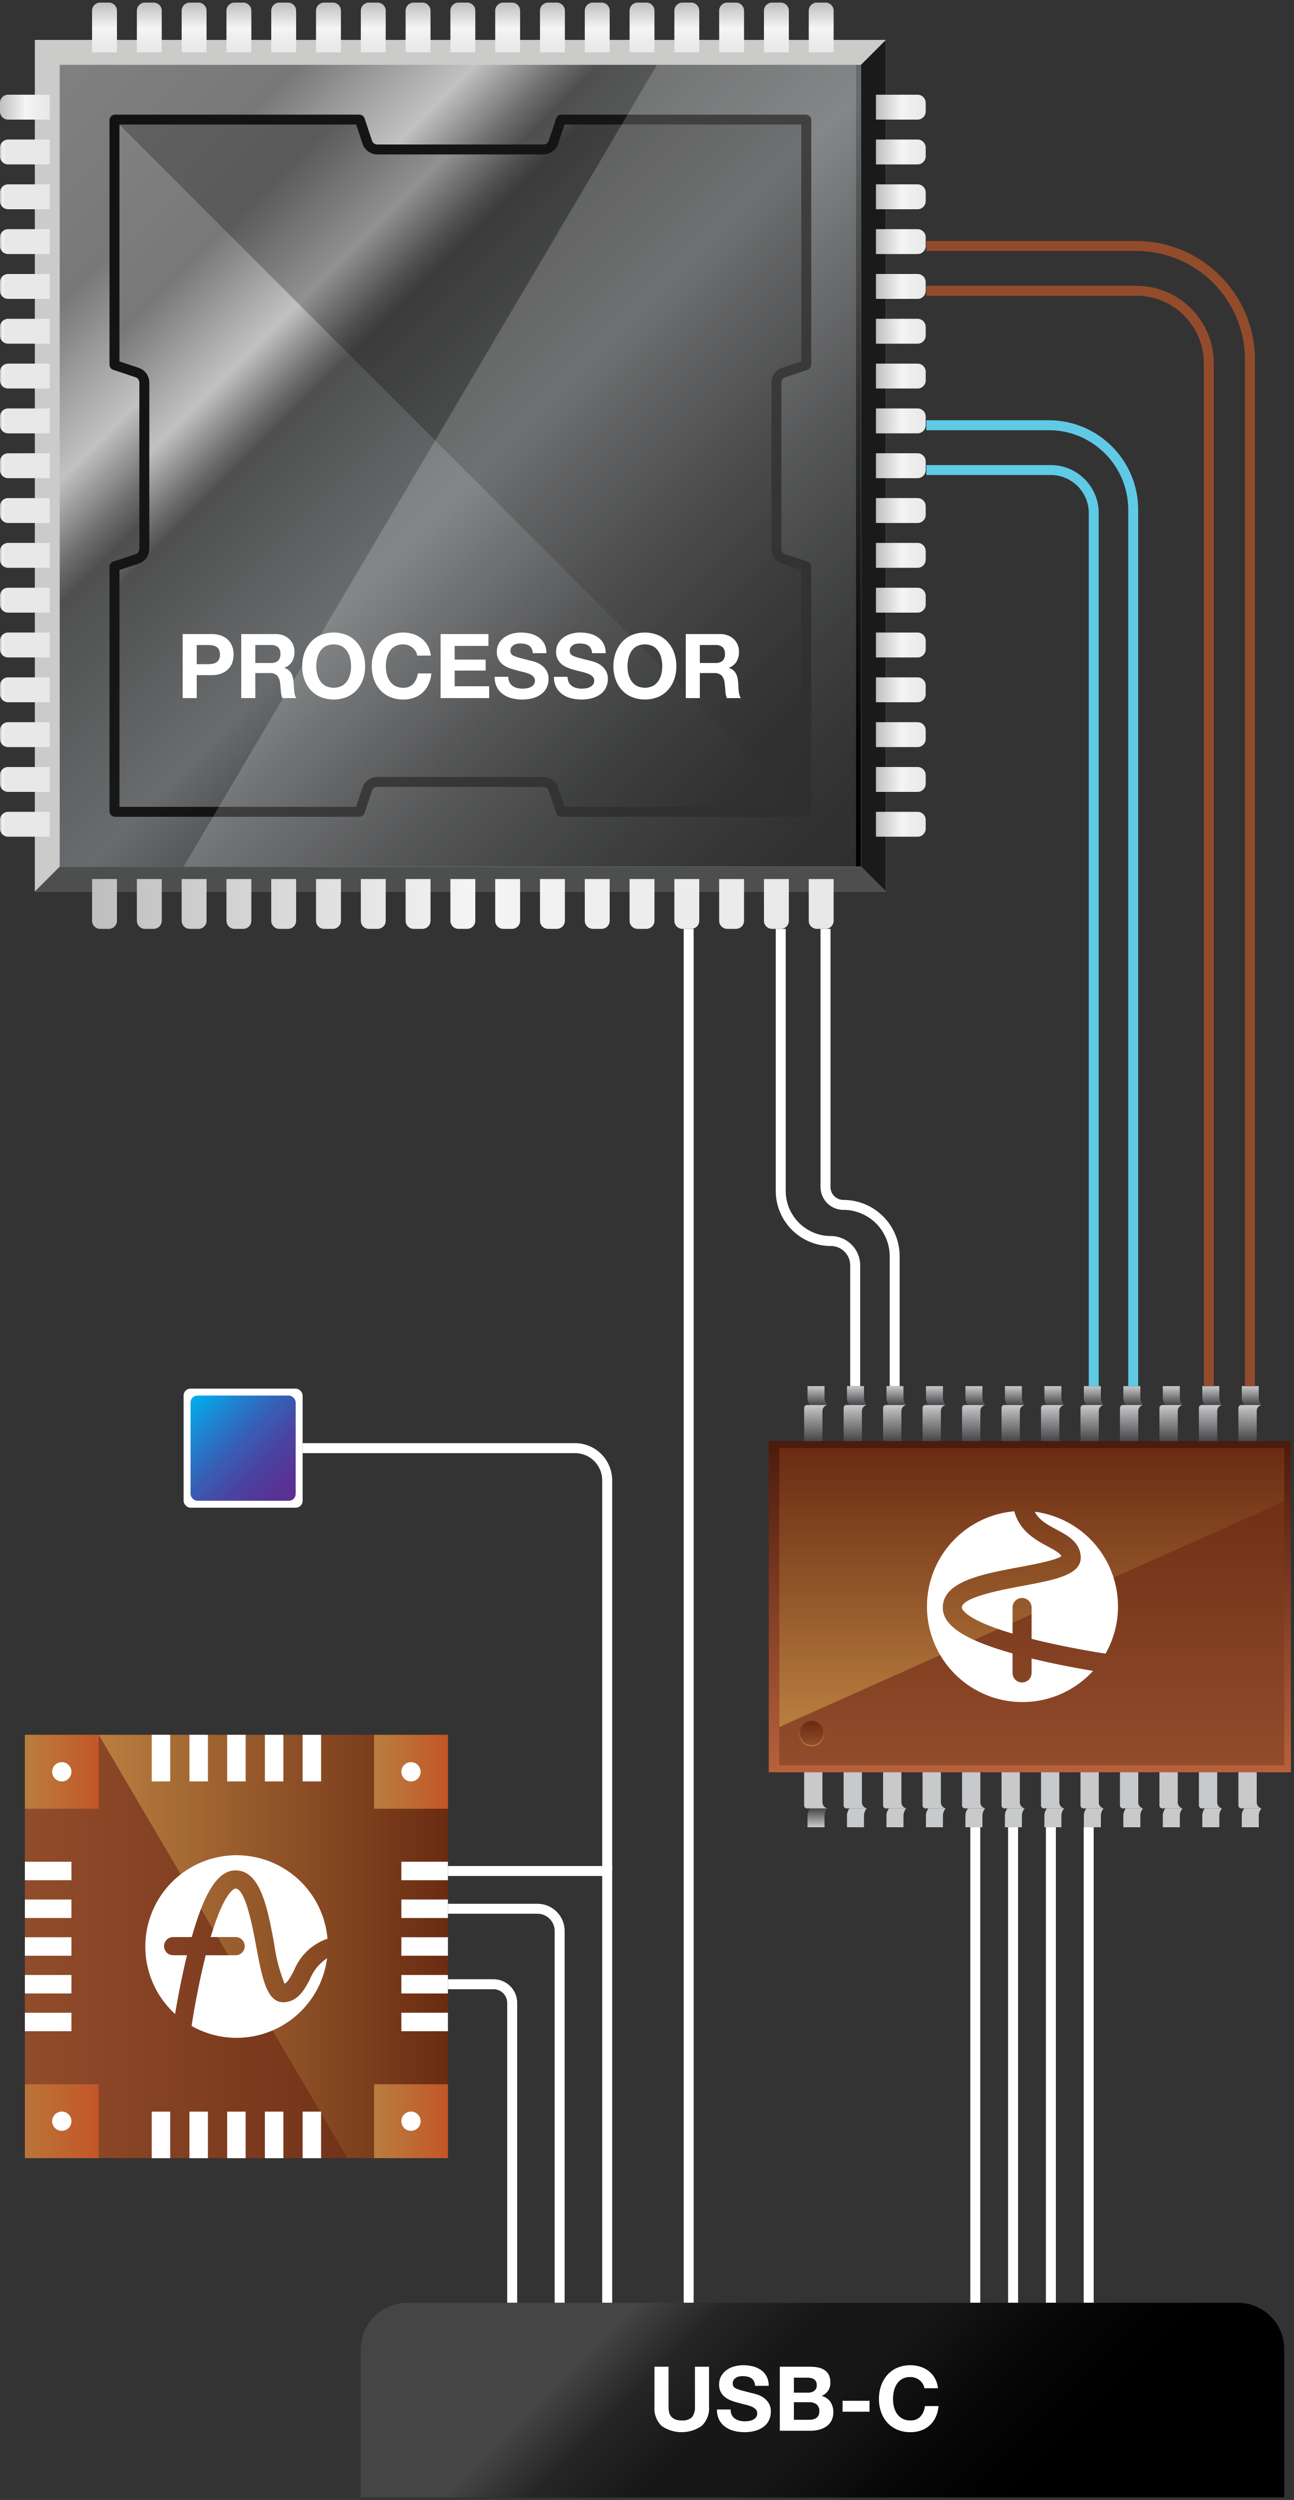 <svg viewBox="0 0 260 502" width="260" height="502" xmlns="http://www.w3.org/2000/svg"><rect x="0" y="0" width="260" height="502" fill="#333333" stroke="none"/><defs><linearGradient x1="0%" y1="50%" x2="100%" y2="50%" id="a"><stop stop-color="#914C2B" offset="0%"/><stop stop-color="#6A2B12" offset="100%"/></linearGradient><linearGradient x1="0%" y1="50%" x2="100%" y2="50%" id="b"><stop stop-color="#B97E3F" offset="0%"/><stop stop-color="#6A2B12" offset="100%"/></linearGradient><linearGradient x1="0%" y1="50%" x2="100%" y2="50%" id="c"><stop stop-color="#B97E3F" offset="0%"/><stop stop-color="#C35628" offset="100%"/></linearGradient><linearGradient x1="0%" y1="-1365.157%" x2="100%" y2="-1365.157%" id="d"><stop stop-color="#B97E3F" offset="0%"/><stop stop-color="#C35628" offset="100%"/></linearGradient><linearGradient x1="-33.7%" y1="-2310.961%" x2="100%" y2="-2310.961%" id="e"><stop stop-color="#B97E3F" offset="0%"/><stop stop-color="#C35628" offset="100%"/></linearGradient><linearGradient x1="0%" y1="-2310.961%" x2="100%" y2="-2310.961%" id="f"><stop stop-color="#B97E3F" offset="0%"/><stop stop-color="#C35628" offset="100%"/></linearGradient><linearGradient x1="50%" y1="100%" x2="50%" y2="0%" id="g"><stop stop-color="#B8613C" offset="0%"/><stop stop-color="#4B1A0C" offset="100%"/></linearGradient><linearGradient x1="50%" y1="100%" x2="50%" y2="0%" id="h"><stop stop-color="#914C2B" offset="0%"/><stop stop-color="#6A2B12" offset="100%"/></linearGradient><linearGradient x1="50%" y1="99.999%" x2="50%" y2="-.001%" id="i"><stop stop-color="#B97E3F" offset="0%"/><stop stop-color="#6A2B12" offset="100%"/></linearGradient><linearGradient x1="50%" y1="100%" x2="50%" y2="0%" id="j"><stop stop-color="#B97E3F" offset="0%"/><stop stop-color="#6A2B12" offset="100%"/></linearGradient><linearGradient x1="50%" y1="100%" x2="50%" y2="0%" id="k"><stop stop-color="#914C2B" offset="0%"/><stop stop-color="#6A2B12" offset="100%"/></linearGradient><linearGradient x1="50%" y1="100%" x2="50%" y2="0%" id="l"><stop stop-color="#C8C9CA" offset="0%"/><stop stop-color="#464648" offset="100%"/></linearGradient><linearGradient x1="14530.043%" y1="15578.326%" x2="14686.027%" y2="15578.326%" id="m"><stop stop-color="#C8C9CA" offset="0%"/><stop stop-color="#464648" offset="100%"/></linearGradient><linearGradient x1="16694.085%" y1="29378.042%" x2="16789.565%" y2="29378.042%" id="n"><stop stop-color="#C8C9CA" offset="0%"/><stop stop-color="#464648" offset="100%"/></linearGradient><linearGradient x1="14359.352%" y1="15468.916%" x2="14515.335%" y2="15468.916%" id="o"><stop stop-color="#C8C9CA" offset="0%"/><stop stop-color="#464648" offset="100%"/></linearGradient><linearGradient x1="16494.339%" y1="29168.84%" x2="16589.819%" y2="29168.84%" id="p"><stop stop-color="#C8C9CA" offset="0%"/><stop stop-color="#464648" offset="100%"/></linearGradient><linearGradient x1="14188.508%" y1="15359.507%" x2="14344.49%" y2="15359.507%" id="q"><stop stop-color="#C8C9CA" offset="0%"/><stop stop-color="#464648" offset="100%"/></linearGradient><linearGradient x1="16294.552%" y1="28959.639%" x2="16390.032%" y2="28959.639%" id="r"><stop stop-color="#C8C9CA" offset="0%"/><stop stop-color="#464648" offset="100%"/></linearGradient><linearGradient x1="14017.85%" y1="15250.098%" x2="14173.831%" y2="15250.098%" id="s"><stop stop-color="#C8C9CA" offset="0%"/><stop stop-color="#464648" offset="100%"/></linearGradient><linearGradient x1="16094.849%" y1="28750.437%" x2="16190.33%" y2="28750.437%" id="t"><stop stop-color="#C8C9CA" offset="0%"/><stop stop-color="#464648" offset="100%"/></linearGradient><linearGradient x1="13847.192%" y1="15140.689%" x2="14003.173%" y2="15140.689%" id="u"><stop stop-color="#C8C9CA" offset="0%"/><stop stop-color="#464648" offset="100%"/></linearGradient><linearGradient x1="15895.101%" y1="28541.236%" x2="15990.581%" y2="28541.236%" id="v"><stop stop-color="#C8C9CA" offset="0%"/><stop stop-color="#464648" offset="100%"/></linearGradient><linearGradient x1="13676.563%" y1="15031.28%" x2="13832.546%" y2="15031.28%" id="w"><stop stop-color="#C8C9CA" offset="0%"/><stop stop-color="#464648" offset="100%"/></linearGradient><linearGradient x1="15695.395%" y1="28332.034%" x2="15790.875%" y2="28332.034%" id="x"><stop stop-color="#C8C9CA" offset="0%"/><stop stop-color="#464648" offset="100%"/></linearGradient><linearGradient x1="13506.05%" y1="14921.871%" x2="13662.034%" y2="14921.871%" id="y"><stop stop-color="#C8C9CA" offset="0%"/><stop stop-color="#464648" offset="100%"/></linearGradient><linearGradient x1="15495.609%" y1="28122.833%" x2="15591.089%" y2="28122.833%" id="z"><stop stop-color="#C8C9CA" offset="0%"/><stop stop-color="#464648" offset="100%"/></linearGradient><linearGradient x1="13335.39%" y1="14812.462%" x2="13491.373%" y2="14812.462%" id="A"><stop stop-color="#C8C9CA" offset="0%"/><stop stop-color="#464648" offset="100%"/></linearGradient><linearGradient x1="15295.863%" y1="27913.631%" x2="15391.344%" y2="27913.631%" id="B"><stop stop-color="#C8C9CA" offset="0%"/><stop stop-color="#464648" offset="100%"/></linearGradient><linearGradient x1="13164.701%" y1="14703.053%" x2="13320.685%" y2="14703.053%" id="C"><stop stop-color="#C8C9CA" offset="0%"/><stop stop-color="#464648" offset="100%"/></linearGradient><linearGradient x1="15096.117%" y1="27704.43%" x2="15191.598%" y2="27704.43%" id="D"><stop stop-color="#C8C9CA" offset="0%"/><stop stop-color="#464648" offset="100%"/></linearGradient><linearGradient x1="12993.873%" y1="14593.644%" x2="13149.855%" y2="14593.644%" id="E"><stop stop-color="#C8C9CA" offset="0%"/><stop stop-color="#464648" offset="100%"/></linearGradient><linearGradient x1="14896.37%" y1="27495.228%" x2="14991.85%" y2="27495.228%" id="F"><stop stop-color="#C8C9CA" offset="0%"/><stop stop-color="#464648" offset="100%"/></linearGradient><linearGradient x1="12823.215%" y1="14484.234%" x2="12979.196%" y2="14484.234%" id="G"><stop stop-color="#C8C9CA" offset="0%"/><stop stop-color="#464648" offset="100%"/></linearGradient><linearGradient x1="14696.589%" y1="27286.027%" x2="14792.069%" y2="27286.027%" id="H"><stop stop-color="#C8C9CA" offset="0%"/><stop stop-color="#464648" offset="100%"/></linearGradient><linearGradient x1="12652.721%" y1="14374.826%" x2="12808.704%" y2="14374.826%" id="I"><stop stop-color="#C8C9CA" offset="0%"/><stop stop-color="#464648" offset="100%"/></linearGradient><linearGradient x1="50%" y1="0%" x2="50%" y2="100%" id="J"><stop stop-color="#C8C9CA" offset="0%"/><stop stop-color="#464648" offset="100%"/></linearGradient><linearGradient x1="50%" y1="0%" x2="50%" y2="100%" id="K"><stop stop-color="#C8C9CA" offset="0%"/><stop stop-color="#464648" offset="100%"/></linearGradient><linearGradient x1="50%" y1="0%" x2="50%" y2="100%" id="L"><stop stop-color="#C8C9CA" offset="0%"/><stop stop-color="#464648" offset="100%"/></linearGradient><linearGradient x1="50%" y1="0%" x2="50%" y2="100%" id="M"><stop stop-color="#C8C9CA" offset="0%"/><stop stop-color="#464648" offset="100%"/></linearGradient><linearGradient x1="50%" y1="0%" x2="50%" y2="100%" id="N"><stop stop-color="#C8C9CA" offset="0%"/><stop stop-color="#464648" offset="100%"/></linearGradient><linearGradient x1="50%" y1="0%" x2="50%" y2="100%" id="O"><stop stop-color="#C8C9CA" offset="0%"/><stop stop-color="#464648" offset="100%"/></linearGradient><linearGradient x1="49.999%" y1="0%" x2="49.999%" y2="100%" id="P"><stop stop-color="#C8C9CA" offset="0%"/><stop stop-color="#464648" offset="100%"/></linearGradient><linearGradient x1="50%" y1="0%" x2="50%" y2="100%" id="Q"><stop stop-color="#C8C9CA" offset="0%"/><stop stop-color="#464648" offset="100%"/></linearGradient><linearGradient x1="50%" y1="0%" x2="50%" y2="100%" id="R"><stop stop-color="#C8C9CA" offset="0%"/><stop stop-color="#464648" offset="100%"/></linearGradient><linearGradient x1="50.001%" y1="0%" x2="50.001%" y2="100%" id="S"><stop stop-color="#C8C9CA" offset="0%"/><stop stop-color="#464648" offset="100%"/></linearGradient><linearGradient x1="50%" y1="0%" x2="50%" y2="100%" id="T"><stop stop-color="#C8C9CA" offset="0%"/><stop stop-color="#464648" offset="100%"/></linearGradient><linearGradient x1="50%" y1="0%" x2="50%" y2="100%" id="U"><stop stop-color="#C8C9CA" offset="0%"/><stop stop-color="#464648" offset="100%"/></linearGradient><linearGradient x1="50%" y1="0%" x2="50%" y2="100%" id="V"><stop stop-color="#C8C9CA" offset="0%"/><stop stop-color="#464648" offset="100%"/></linearGradient><linearGradient x1="50%" y1="0%" x2="50%" y2="100%" id="W"><stop stop-color="#C8C9CA" offset="0%"/><stop stop-color="#464648" offset="100%"/></linearGradient><linearGradient x1="0%" y1="100%" x2="100%" y2="0%" id="X"><stop stop-color="#818181" offset="0%"/><stop stop-color="#787878" offset="15.232%"/><stop stop-color="#C2C2C2" offset="26.135%"/><stop stop-color="#BABABA" offset="26.612%"/><stop stop-color="#6D6D6D" offset="31.511%"/><stop stop-color="#4F4F4F" offset="33.767%"/><stop stop-color="#525353" offset="35.883%"/><stop stop-color="#696C6E" offset="51.755%"/><stop stop-color="#535557" offset="58.343%"/><stop stop-color="#2F3031" offset="70.694%"/><stop stop-color="#151616" offset="82.153%"/><stop stop-color="#060606" offset="92.277%"/><stop offset="100%"/></linearGradient><linearGradient x1=".233%" y1=".233%" x2="99.767%" y2="99.767%" id="Y"><stop stop-color="#121212" offset="0%"/><stop stop-color="#171717" offset="51.755%"/><stop stop-color="#161616" offset="52.812%"/><stop stop-color="#060606" offset="79.558%"/><stop offset="100%"/></linearGradient><linearGradient x1="0%" y1="0%" x2="100%" y2="100%" id="Z"><stop stop-color="#818181" offset="0%"/><stop stop-color="#787878" offset="15.232%"/><stop stop-color="#C2C2C2" offset="26.135%"/><stop stop-color="#BABABA" offset="26.612%"/><stop stop-color="#6D6D6D" offset="31.511%"/><stop stop-color="#4F4F4F" offset="33.767%"/><stop stop-color="#525353" offset="35.883%"/><stop stop-color="#696C6E" offset="51.755%"/><stop stop-color="#535557" offset="58.343%"/><stop stop-color="#2F3031" offset="70.694%"/><stop stop-color="#151616" offset="82.153%"/><stop stop-color="#060606" offset="92.277%"/><stop offset="100%"/></linearGradient><linearGradient x1="0%" y1="50%" x2="100%" y2="50%" id="aa"><stop stop-color="#BFBFBF" offset=".155%"/><stop stop-color="#F5F5F5" offset="51.755%"/><stop stop-color="#EEE" offset="70.857%"/><stop stop-color="#E8E8E8" offset="100%"/></linearGradient><linearGradient x1="0%" y1="50%" x2="10%" y2="50%" id="ab"><stop stop-color="#BFBFBF" offset=".155%"/><stop stop-color="#F5F5F5" offset="51.755%"/><stop stop-color="#EEE" offset="70.857%"/><stop stop-color="#E8E8E8" offset="100%"/></linearGradient><linearGradient x1="0%" y1="50%" x2="100%" y2="50%" id="ac"><stop stop-color="#BFBFBF" offset=".155%"/><stop stop-color="#F5F5F5" offset="51.755%"/><stop stop-color="#EEE" offset="70.857%"/><stop stop-color="#E8E8E8" offset="100%"/></linearGradient><linearGradient x1="20.47%" y1="44.091%" x2="79.53%" y2="56.528%" id="ad"><stop stop-color="#454545" offset="0%"/><stop stop-color="#262626" offset="15.232%"/><stop stop-color="#171717" offset="33.767%"/><stop stop-color="#171717" offset="51.755%"/><stop stop-color="#161616" offset="52.812%"/><stop stop-color="#060606" offset="79.558%"/><stop offset="100%"/></linearGradient><linearGradient x1="1.922%" y1="1.922%" x2="98.078%" y2="98.078%" id="ae"><stop stop-color="#00AEEF" offset="0%"/><stop stop-color="#1D85D1" offset="21.416%"/><stop stop-color="#375FB5" offset="44.709%"/><stop stop-color="#4A44A1" offset="66.328%"/><stop stop-color="#563495" offset="85.431%"/><stop stop-color="#5A2E91" offset="100%"/></linearGradient></defs><g transform="translate(0 .517)" fill="none" fill-rule="evenodd"><g transform="translate(5 347)"><path fill="url(#a)" d="M0 .845h84.999v84.999H0z"/><path fill="url(#b)" d="M14.837.846l49.992 84.998H85V.846z"/><path fill="url(#c)" d="M0 .845h14.837v14.837H0z"/><path fill="url(#d)" d="M70.163.845H85v14.837H70.163z"/><path fill="url(#e)" d="M0 71.008h14.837v14.837H0z"/><path fill="url(#f)" d="M70.163 71.008H85v14.837H70.163z"/><circle fill="#FFF" cx="7.418" cy="8.263" r="1.935"/><circle fill="#FFF" cx="77.581" cy="8.263" r="1.935"/><circle fill="#FFF" cx="7.418" cy="78.426" r="1.935"/><circle fill="#FFF" cx="77.581" cy="78.426" r="1.935"/><path fill="#FFF" d="M25.486.845h3.709v9.353h-3.709zm7.579 0h3.709v9.353h-3.709zm7.58 0h3.709v9.353h-3.709zm7.58 0h3.709v9.353h-3.709zm7.579 0h3.709v9.353h-3.709zM25.486 76.507h3.709v9.353h-3.709zm7.579 0h3.709v9.353h-3.709zm7.58 0h3.709v9.353h-3.709zm7.58 0h3.709v9.353h-3.709zm7.579 0h3.709v9.353h-3.709zm19.842-50.176h9.353v3.709h-9.353zm0 7.58h9.353v3.709h-9.353zm0 7.579h9.353v3.709h-9.353zm0 7.58h9.353v3.709h-9.353zm0 7.579h9.353v3.709h-9.353zM0 26.331h9.353v3.709H0zm0 7.58h9.353v3.709H0zm0 7.579h9.353v3.709H0zm0 7.58h9.353v3.709H0zm0 7.579h9.353v3.709H0zm32.572-11.546h-2.78a1.826 1.826 0 0 1 0-3.652h3.738c2.604-9.231 5.348-13.389 8.777-13.389 5.022 0 6.424 7.469 7.779 14.692a33.55 33.55 0 0 0 2.092 8.068c.575-.254 1.113-1.192 1.874-2.613a11.135 11.135 0 0 1 6.746-6.423A18.332 18.332 0 1 0 30.18 56.897c.422-2.545 1.237-7.078 2.392-11.794z"/><path d="M57.271 49.933c-1.105 2.064-2.358 4.403-5.096 4.598-.086.006-.171.01-.254.01-3.339 0-4.262-4.922-5.424-11.114-.768-4.094-2.198-11.713-4.19-11.713-.023 0-2.12.128-4.974 9.737h5.012a1.826 1.826 0 0 1 0 3.652h-6.01c-1.632 6.445-2.651 12.953-2.84 14.198a18.327 18.327 0 0 0 27.218-13.59 9.096 9.096 0 0 0-3.442 4.222z" fill="#FFF"/></g><g transform="translate(154 277)"><path fill="url(#g)" d="M.465 11.862h104.911v66.5H.465z"/><path fill="url(#h)" d="M2.584 13.278h101.45v63.667H2.584z"/><path fill="url(#i)" d="M2.584 69.279l101.45-45.334V13.279H2.584z"/><path d="M53.273 55.505v2.909a1.911 1.911 0 0 1-3.823.009V54.5c-9.663-2.726-14.016-5.598-14.016-9.188 0-5.258 7.818-6.725 15.38-8.144 2.944-.552 7.299-1.37 8.446-2.19-.266-.602-1.248-1.165-2.735-1.961-2.344-1.255-5.647-3.035-6.724-7.062a19.19 19.19 0 1 0 15.82 32.052c-2.665-.441-7.41-1.294-12.348-2.503z" fill="#FFF"/><path d="M58.33 29.648c2.16 1.157 4.609 2.468 4.813 5.335.007.09.01.179.01.266 0 3.495-5.152 4.461-11.634 5.678-4.286.804-12.263 2.3-12.263 4.386 0 .024.135 2.22 10.194 5.207v-5.247a1.911 1.911 0 0 1 3.823 0v6.293c6.747 1.707 13.56 2.774 14.864 2.972A19.186 19.186 0 0 0 53.91 26.045c.88 1.698 2.563 2.608 4.42 3.603z" fill="#FFF"/><circle fill="url(#j)" cx="9.085" cy="70.591" r="2.563"/><circle fill="url(#k)" cx="9.085" cy="70.591" r="2.324"/><path d="M8.763 85.612c-.349.436-.53.983-.511 1.541v2.25h3.416V87.07a2.287 2.287 0 0 1 .554-1.458H8.763z" fill="url(#l)"/><path d="M7.574 85.02a.59.59 0 0 0 .59.592h4.057a1.248 1.248 0 0 1-.97-1.209v-6.041H7.575v6.659z" fill="url(#m)"/><path d="M16.695 85.612c-.348.436-.53.983-.511 1.541v2.25H19.6V87.07a2.288 2.288 0 0 1 .553-1.458h-3.459z" fill="url(#n)"/><path d="M15.506 85.02a.59.59 0 0 0 .59.592h4.058a1.248 1.248 0 0 1-.97-1.209v-6.041h-3.678v6.659z" fill="url(#o)"/><path d="M24.628 85.612a2.34 2.34 0 0 0-.512 1.541v2.25h3.417V87.07a2.287 2.287 0 0 1 .553-1.458h-3.458z" fill="url(#p)"/><path d="M23.438 85.02a.59.59 0 0 0 .59.592h4.058a1.248 1.248 0 0 1-.97-1.209v-6.041h-3.678v6.659z" fill="url(#q)"/><path d="M32.56 85.612a2.34 2.34 0 0 0-.512 1.541v2.25h3.417V87.07a2.287 2.287 0 0 1 .553-1.458H32.56z" fill="url(#r)"/><path d="M31.37 85.02a.59.59 0 0 0 .591.592h4.057a1.248 1.248 0 0 1-.97-1.209v-6.041H31.37v6.659z" fill="url(#s)"/><path d="M40.492 85.612c-.349.436-.53.983-.511 1.541v2.25h3.416V87.07a2.288 2.288 0 0 1 .553-1.458h-3.458z" fill="url(#t)"/><path d="M39.302 85.02a.59.59 0 0 0 .591.592h4.057a1.248 1.248 0 0 1-.97-1.209v-6.041h-3.678v6.659z" fill="url(#u)"/><path d="M48.424 85.612c-.349.436-.53.983-.511 1.541v2.25h3.416V87.07a2.287 2.287 0 0 1 .554-1.458h-3.459z" fill="url(#v)"/><path d="M47.234 85.02a.59.59 0 0 0 .591.592h4.057a1.248 1.248 0 0 1-.97-1.209v-6.041h-3.678v6.659z" fill="url(#w)"/><path d="M56.356 85.612c-.349.436-.53.983-.511 1.541v2.25h3.417V87.07a2.287 2.287 0 0 1 .553-1.458h-3.459z" fill="url(#x)"/><path d="M55.167 85.02a.59.59 0 0 0 .59.592h4.058a1.248 1.248 0 0 1-.97-1.209v-6.041h-3.678v6.659z" fill="url(#y)"/><path d="M64.289 85.612a2.34 2.34 0 0 0-.512 1.541v2.25h3.417V87.07a2.287 2.287 0 0 1 .553-1.458h-3.458z" fill="url(#z)"/><path d="M63.099 85.02a.59.59 0 0 0 .59.592h4.058a1.248 1.248 0 0 1-.97-1.209v-6.041h-3.678v6.659z" fill="url(#A)"/><path d="M72.22 85.612c-.348.436-.53.983-.51 1.541v2.25h3.416V87.07a2.287 2.287 0 0 1 .553-1.458h-3.458z" fill="url(#B)"/><path d="M71.031 85.02c0 .327.265.592.59.592h4.058a1.248 1.248 0 0 1-.97-1.209v-6.041h-3.678v6.659z" fill="url(#C)"/><path d="M80.153 85.612c-.349.436-.53.983-.512 1.541v2.25h3.417V87.07a2.287 2.287 0 0 1 .553-1.458h-3.458z" fill="url(#D)"/><path d="M78.963 85.02c0 .327.265.592.591.592h4.057a1.248 1.248 0 0 1-.97-1.209v-6.041h-3.678v6.659z" fill="url(#E)"/><path d="M88.085 85.612c-.349.436-.53.983-.511 1.541v2.25h3.416V87.07a2.288 2.288 0 0 1 .553-1.458h-3.458z" fill="url(#F)"/><path d="M86.895 85.02c0 .327.265.592.591.592h4.057a1.248 1.248 0 0 1-.97-1.209v-6.041h-3.678v6.659z" fill="url(#G)"/><path d="M96.017 85.612c-.349.436-.53.983-.511 1.541v2.25h3.416V87.07a2.287 2.287 0 0 1 .554-1.458h-3.459z" fill="url(#H)"/><path d="M94.828 85.02a.59.59 0 0 0 .59.592h4.058a1.248 1.248 0 0 1-.97-1.209v-6.041h-3.678v6.659z" fill="url(#I)"/><path d="M8.763 4.611a2.343 2.343 0 0 1-.511-1.541V.82h3.416v2.333c.008.536.204 1.052.554 1.458H8.763z" fill="url(#J)"/><path d="M7.574 5.202a.59.59 0 0 1 .59-.59h4.057a1.25 1.25 0 0 0-.97 1.208v6.042H7.575v-6.66z" fill="url(#K)"/><path d="M16.695 4.611a2.343 2.343 0 0 1-.511-1.541V.82H19.6v2.333c.007.536.203 1.052.553 1.458h-3.458z" fill="url(#L)"/><path d="M15.506 5.202a.59.59 0 0 1 .59-.59h4.058a1.247 1.247 0 0 0-.97 1.208v6.042h-3.678v-6.66z" fill="url(#M)"/><path d="M24.628 4.611a2.343 2.343 0 0 1-.512-1.541V.82h3.417v2.333c.008.536.203 1.052.553 1.458h-3.458z" fill="url(#L)"/><path d="M23.438 5.202a.59.59 0 0 1 .59-.59h4.058a1.248 1.248 0 0 0-.97 1.208v6.042h-3.678v-6.66z" fill="url(#N)"/><path d="M32.56 4.611a2.343 2.343 0 0 1-.512-1.541V.82h3.417v2.333a2.29 2.29 0 0 0 .553 1.458H32.56z" fill="url(#O)"/><path d="M31.37 5.202a.59.59 0 0 1 .591-.59h4.057a1.248 1.248 0 0 0-.97 1.208v6.042H31.37v-6.66z" fill="url(#N)"/><path d="M40.492 4.611a2.343 2.343 0 0 1-.511-1.541V.82h3.416v2.333a2.29 2.29 0 0 0 .553 1.458h-3.458z" fill="url(#P)"/><path d="M39.302 5.202a.59.59 0 0 1 .591-.59h4.057a1.248 1.248 0 0 0-.97 1.208v6.042h-3.678v-6.66z" fill="url(#N)"/><path d="M48.424 4.611a2.343 2.343 0 0 1-.511-1.541V.82h3.416v2.333c.008.536.204 1.052.554 1.458h-3.459z" fill="url(#L)"/><path d="M47.234 5.202a.59.59 0 0 1 .591-.59h4.057a1.25 1.25 0 0 0-.97 1.208v6.042h-3.678v-6.66z" fill="url(#Q)"/><path d="M56.356 4.611a2.343 2.343 0 0 1-.511-1.541V.82h3.417v2.333c.007.536.203 1.052.553 1.458h-3.459z" fill="url(#R)"/><path d="M55.167 5.202a.59.59 0 0 1 .59-.59h4.058a1.247 1.247 0 0 0-.97 1.208v6.042h-3.678v-6.66z" fill="url(#M)"/><path d="M64.289 4.611a2.343 2.343 0 0 1-.512-1.541V.82h3.417v2.333c.008.536.203 1.052.553 1.458h-3.458z" fill="url(#L)"/><path d="M63.099 5.202a.59.59 0 0 1 .59-.59h4.058a1.247 1.247 0 0 0-.97 1.208v6.042h-3.678v-6.66z" fill="url(#M)"/><path d="M72.22 4.611a2.343 2.343 0 0 1-.51-1.541V.82h3.416v2.333a2.29 2.29 0 0 0 .553 1.458h-3.458z" fill="url(#L)"/><path d="M71.031 5.202a.59.59 0 0 1 .59-.59h4.058a1.248 1.248 0 0 0-.97 1.208v6.042h-3.678v-6.66z" fill="url(#S)"/><path d="M80.153 4.611a2.343 2.343 0 0 1-.512-1.541V.82h3.417v2.333a2.29 2.29 0 0 0 .553 1.458h-3.458z" fill="url(#L)"/><path d="M78.963 5.202a.59.59 0 0 1 .591-.59h4.057a1.248 1.248 0 0 0-.97 1.208v6.042h-3.678v-6.66z" fill="url(#T)"/><path d="M88.085 4.611a2.343 2.343 0 0 1-.511-1.541V.82h3.416v2.333a2.29 2.29 0 0 0 .553 1.458h-3.458z" fill="url(#L)"/><path d="M86.895 5.202a.59.59 0 0 1 .591-.59h4.057a1.25 1.25 0 0 0-.97 1.208v6.042h-3.678v-6.66z" fill="url(#U)"/><path d="M96.017 4.611a2.343 2.343 0 0 1-.511-1.541V.82h3.416v2.333c.008.536.204 1.052.554 1.458h-3.459z" fill="url(#V)"/><path d="M94.828 5.202a.59.59 0 0 1 .59-.59h4.058a1.247 1.247 0 0 0-.97 1.208v6.042h-3.678v-6.66z" fill="url(#W)"/></g><path fill="#CBCBCA" d="M7 7.5h171v171H7z"/><path fill="url(#X)" transform="rotate(90 92.5 93)" d="M12 12.5h161v161H12z"/><path fill="#1A1A1A" d="M178 7.5l-5 5v161l5 5z"/><path fill="#4D4E4E" d="M7 178.5l5-5h161l5 5z"/><path d="M157.768 110.756a1.123 1.123 0 0 1-.768-1.065V76.309c0-.483.31-.912.768-1.065l4.464-1.488c.459-.153.768-.582.768-1.065V23.623c0-.62-.503-1.123-1.123-1.123H112.81c-.483 0-.912.31-1.065.768l-1.488 4.464a1.123 1.123 0 0 1-1.065.768H75.809c-.483 0-.912-.31-1.065-.768l-1.488-4.464a1.123 1.123 0 0 0-1.065-.768H23.123c-.62 0-1.123.503-1.123 1.123V72.69c0 .483.31.912.768 1.065l4.464 1.488c.459.153.768.582.768 1.065v33.382c0 .483-.31.912-.768 1.065l-4.464 1.488A1.123 1.123 0 0 0 22 113.31v49.068c0 .62.503 1.123 1.123 1.123H72.19c.483 0 .912-.31 1.065-.768l1.488-4.464a1.123 1.123 0 0 1 1.065-.768h33.382c.483 0 .912.31 1.065.768l1.488 4.464c.153.459.582.768 1.065.768h49.068c.62 0 1.123-.503 1.123-1.123V113.31c0-.483-.31-.912-.768-1.065l-4.464-1.488z" fill="url(#Y)"/><path d="M113.441 161.5l-1.288-3.865a3.119 3.119 0 0 0-2.962-2.135H75.809a3.119 3.119 0 0 0-2.962 2.135l-1.288 3.865H24v-47.559l3.865-1.288A3.119 3.119 0 0 0 30 109.691V76.309a3.119 3.119 0 0 0-2.135-2.962L24 72.059V24.5h47.559l1.288 3.865a3.119 3.119 0 0 0 2.962 2.135h33.382a3.119 3.119 0 0 0 2.962-2.135l1.288-3.865H161v47.559l-3.865 1.288A3.119 3.119 0 0 0 155 76.309v33.382a3.119 3.119 0 0 0 2.135 2.962l3.865 1.288V161.5h-47.559z" fill="url(#Z)"/><path d="M1.629.5H10v5H1.629C.729 5.5 0 4.77 0 3.871V2.13C0 1.229.73.5 1.629.5z" fill="url(#aa)" transform="translate(0 18)"/><path d="M1.629 9.5H10v5H1.629C.729 14.5 0 13.77 0 12.871V11.13c0-.9.73-1.629 1.629-1.629zm0 9H10v5H1.629C.729 23.5 0 22.77 0 21.871V20.13c0-.9.73-1.629 1.629-1.629zm0 9H10v5H1.629C.729 32.5 0 31.77 0 30.871V29.13c0-.9.73-1.629 1.629-1.629zm0 9H10v5H1.629C.729 41.5 0 40.77 0 39.871V38.13c0-.9.73-1.629 1.629-1.629zm0 9H10v5H1.629C.729 50.5 0 49.77 0 48.871V47.13c0-.9.73-1.629 1.629-1.629zm0 9H10v5H1.629C.729 59.5 0 58.77 0 57.871V56.13c0-.9.73-1.629 1.629-1.629zm0 9H10v5H1.629C.729 68.5 0 67.77 0 66.871V65.13c0-.9.73-1.629 1.629-1.629zm0 9H10v5H1.629C.729 77.5 0 76.77 0 75.871V74.13c0-.9.73-1.629 1.629-1.629zm0 9H10v5H1.629C.729 86.5 0 85.77 0 84.871V83.13c0-.9.73-1.629 1.629-1.629zm0 9H10v5H1.629C.729 95.5 0 94.77 0 93.871V92.13c0-.9.73-1.629 1.629-1.629zm0 9H10v5H1.629c-.9 0-1.629-.73-1.629-1.629v-1.742c0-.9.73-1.629 1.629-1.629zm0 9H10v5H1.629c-.9 0-1.629-.73-1.629-1.629v-1.742c0-.9.73-1.629 1.629-1.629zm0 9H10v5H1.629c-.9 0-1.629-.73-1.629-1.629v-1.742c0-.9.73-1.629 1.629-1.629zm0 9H10v5H1.629c-.9 0-1.629-.73-1.629-1.629v-1.742c0-.9.73-1.629 1.629-1.629zm0 9H10v5H1.629c-.9 0-1.629-.73-1.629-1.629v-1.742c0-.9.73-1.629 1.629-1.629zm0 9H10v5H1.629c-.9 0-1.629-.73-1.629-1.629v-1.742c0-.9.73-1.629 1.629-1.629z" fill="url(#ab)" transform="translate(0 18)"/><path d="M8.371 149.5H0v-5h8.371c.9 0 1.629.73 1.629 1.629v1.742c0 .9-.73 1.629-1.629 1.629zm0-9H0v-5h8.371c.9 0 1.629.73 1.629 1.629v1.742c0 .9-.73 1.629-1.629 1.629zm0-9H0v-5h8.371c.9 0 1.629.73 1.629 1.629v1.742c0 .9-.73 1.629-1.629 1.629zm0-9H0v-5h8.371c.9 0 1.629.73 1.629 1.629v1.742c0 .9-.73 1.629-1.629 1.629zm0-9H0v-5h8.371c.9 0 1.629.73 1.629 1.629v1.742c0 .9-.73 1.629-1.629 1.629zm0-9H0v-5h8.371c.9 0 1.629.73 1.629 1.629v1.742c0 .9-.73 1.629-1.629 1.629zm0-9H0v-5h8.371c.9 0 1.629.73 1.629 1.629v1.742c0 .9-.73 1.629-1.629 1.629zm0-9H0v-5h8.371c.9 0 1.629.73 1.629 1.629v1.742c0 .9-.73 1.629-1.629 1.629zm0-9H0v-5h8.371c.9 0 1.629.73 1.629 1.629v1.742c0 .9-.73 1.629-1.629 1.629zm0-9H0v-5h8.371c.9 0 1.629.73 1.629 1.629v1.742c0 .9-.73 1.629-1.629 1.629zm0-9H0v-5h8.371c.9 0 1.629.73 1.629 1.629v1.742c0 .9-.73 1.629-1.629 1.629zm0-9H0v-5h8.371c.9 0 1.629.73 1.629 1.629v1.742c0 .9-.73 1.629-1.629 1.629zm0-9H0v-5h8.371c.9 0 1.629.73 1.629 1.629v1.742c0 .9-.73 1.629-1.629 1.629zm0-9H0v-5h8.371c.9 0 1.629.73 1.629 1.629v1.742c0 .9-.73 1.629-1.629 1.629zm0-9H0v-5h8.371c.9 0 1.629.73 1.629 1.629v1.742c0 .9-.73 1.629-1.629 1.629zm0-9H0v-5h8.371c.9 0 1.629.73 1.629 1.629v1.742c0 .9-.73 1.629-1.629 1.629zm0-9H0v-5h8.371C9.271.5 10 1.23 10 2.129V3.87c0 .9-.73 1.629-1.629 1.629z" transform="translate(176 18)" fill="url(#aa)"/><path d="M143.629 2.5H152v5h-8.371c-.9 0-1.629-.73-1.629-1.629V4.13c0-.9.73-1.629 1.629-1.629z" fill="url(#ac)" transform="rotate(90 156 14)"/><path d="M134.629 2.5H143v5h-8.371c-.9 0-1.629-.73-1.629-1.629V4.13c0-.9.73-1.629 1.629-1.629z" fill="url(#ac)" transform="rotate(90 147 14)"/><path d="M125.629 2.5H134v5h-8.371c-.9 0-1.629-.73-1.629-1.629V4.13c0-.9.73-1.629 1.629-1.629z" fill="url(#ac)" transform="rotate(90 138 14)"/><path d="M116.629 2.5H125v5h-8.371c-.9 0-1.629-.73-1.629-1.629V4.13c0-.9.73-1.629 1.629-1.629z" fill="url(#ac)" transform="rotate(90 129 14)"/><path d="M107.629 2.5H116v5h-8.371c-.9 0-1.629-.73-1.629-1.629V4.13c0-.9.73-1.629 1.629-1.629z" fill="url(#ac)" transform="rotate(90 120 14)"/><path d="M98.629 2.5H107v5h-8.371c-.9 0-1.629-.73-1.629-1.629V4.13c0-.9.73-1.629 1.629-1.629z" fill="url(#aa)" transform="rotate(90 111 14)"/><path d="M89.629 2.5H98v5h-8.371c-.9 0-1.629-.73-1.629-1.629V4.13c0-.9.73-1.629 1.629-1.629z" fill="url(#aa)" transform="rotate(90 102 14)"/><path d="M80.629 2.5H89v5h-8.371c-.9 0-1.629-.73-1.629-1.629V4.13c0-.9.73-1.629 1.629-1.629z" fill="url(#aa)" transform="rotate(90 93 14)"/><path d="M71.629 2.5H80v5h-8.371c-.9 0-1.629-.73-1.629-1.629V4.13c0-.9.73-1.629 1.629-1.629z" fill="url(#aa)" transform="rotate(90 84 14)"/><path d="M62.629 2.5H71v5h-8.371c-.9 0-1.629-.73-1.629-1.629V4.13c0-.9.73-1.629 1.629-1.629z" fill="url(#aa)" transform="rotate(90 75 14)"/><path d="M53.629 2.5H62v5h-8.371c-.9 0-1.629-.73-1.629-1.629V4.13c0-.9.73-1.629 1.629-1.629z" fill="url(#aa)" transform="rotate(90 66 14)"/><path d="M44.629 2.5H53v5h-8.371c-.9 0-1.629-.73-1.629-1.629V4.13c0-.9.73-1.629 1.629-1.629z" fill="url(#aa)" transform="rotate(90 57 14)"/><path d="M35.629 2.5H44v5h-8.371c-.9 0-1.629-.73-1.629-1.629V4.13c0-.9.73-1.629 1.629-1.629z" fill="url(#aa)" transform="rotate(90 48 14)"/><path d="M26.629 2.5H35v5h-8.371c-.9 0-1.629-.73-1.629-1.629V4.13c0-.9.73-1.629 1.629-1.629z" fill="url(#aa)" transform="rotate(90 39 14)"/><path d="M17.629 2.5H26v5h-8.371c-.9 0-1.629-.73-1.629-1.629V4.13c0-.9.73-1.629 1.629-1.629z" fill="url(#aa)" transform="rotate(90 30 14)"/><path d="M8.629 2.5H17v5H8.629C7.729 7.5 7 6.77 7 5.871V4.13c0-.9.73-1.629 1.629-1.629z" fill="url(#aa)" transform="rotate(90 21 14)"/><path d="M-.371 2.5H8v5H-.371C-1.271 7.5-2 6.77-2 5.871V4.13c0-.9.73-1.629 1.629-1.629z" fill="url(#aa)" transform="rotate(90 12 14)"/><path d="M.5 8.371V0h5v8.371c0 .9-.73 1.629-1.629 1.629H2.13A1.63 1.63 0 0 1 .5 8.371zm9 0V0h5v8.371c0 .9-.73 1.629-1.629 1.629H11.13c-.9 0-1.629-.73-1.629-1.629zm9 0V0h5v8.371c0 .9-.73 1.629-1.629 1.629H20.13c-.9 0-1.629-.73-1.629-1.629zm9 0V0h5v8.371c0 .9-.73 1.629-1.629 1.629H29.13c-.9 0-1.629-.73-1.629-1.629zm9 0V0h5v8.371c0 .9-.73 1.629-1.629 1.629H38.13c-.9 0-1.629-.73-1.629-1.629zm9 0V0h5v8.371c0 .9-.73 1.629-1.629 1.629H47.13c-.9 0-1.629-.73-1.629-1.629zm9 0V0h5v8.371c0 .9-.73 1.629-1.629 1.629H56.13c-.9 0-1.629-.73-1.629-1.629zm9 0V0h5v8.371c0 .9-.73 1.629-1.629 1.629H65.13c-.9 0-1.629-.73-1.629-1.629zm9 0V0h5v8.371c0 .9-.73 1.629-1.629 1.629H74.13c-.9 0-1.629-.73-1.629-1.629zm9 0V0h5v8.371c0 .9-.73 1.629-1.629 1.629H83.13c-.9 0-1.629-.73-1.629-1.629zm9 0V0h5v8.371c0 .9-.73 1.629-1.629 1.629H92.13c-.9 0-1.629-.73-1.629-1.629zm9 0V0h5v8.371c0 .9-.73 1.629-1.629 1.629h-1.742c-.9 0-1.629-.73-1.629-1.629zm9 0V0h5v8.371c0 .9-.73 1.629-1.629 1.629h-1.742c-.9 0-1.629-.73-1.629-1.629zm9 0V0h5v8.371c0 .9-.73 1.629-1.629 1.629h-1.742c-.9 0-1.629-.73-1.629-1.629zm9 0V0h5v8.371c0 .9-.73 1.629-1.629 1.629h-1.742c-.9 0-1.629-.73-1.629-1.629zm9 0V0h5v8.371c0 .9-.73 1.629-1.629 1.629h-1.742c-.9 0-1.629-.73-1.629-1.629zm9 0V0h5v8.371c0 .9-.73 1.629-1.629 1.629h-1.742c-.9 0-1.629-.73-1.629-1.629z" transform="translate(18 176)" fill="url(#aa)"/><path d="M112.153 28.365a3.119 3.119 0 0 1-2.962 2.135H75.809a3.119 3.119 0 0 1-2.962-2.135L71.559 24.5H24l137 137v-47.559l-3.865-1.288a3.119 3.119 0 0 1-2.135-2.962V76.309a3.119 3.119 0 0 1 2.135-2.962L161 72.059V24.5h-47.559l-1.288 3.865z" fill="#000" opacity=".25"/><path fill="#FFF" opacity=".18" d="M132 12.5l-95.109 161H172v-161z"/><path d="M243.88 277.82h-2V72.417c-.007-7.478-6.067-13.537-13.544-13.546H186.13v-2h42.206c8.581.01 15.535 6.964 15.545 15.546V277.82z" fill="#924C2C"/><path d="M252.151 277.82h-2V71.704c-.013-12.052-9.78-21.82-21.833-21.833H186.13v-2h42.188c13.157.015 23.819 10.677 23.833 23.833V277.82z" fill="#924C2C"/><path d="M228.693 277.82h-2v-176c-.01-8.804-7.144-15.939-15.948-15.95H186.13v-2h24.615c9.908.012 17.937 8.041 17.948 17.95v176z" fill="#60C9E6"/><path d="M220.761 277.82h-2V102.494a7.632 7.632 0 0 0-7.623-7.623H186.13v-2h25.008a9.634 9.634 0 0 1 9.623 9.623V277.82z" fill="#60C9E6"/><path fill="#FFF" d="M137.371 186h2v275.895h-2zm35.459 91.82h-2v-24.248a3.89 3.89 0 0 0-3.887-3.887c-6.112-.006-11.065-4.96-11.072-11.072V186h2v52.613a9.083 9.083 0 0 0 9.072 9.072 5.893 5.893 0 0 1 5.887 5.887v24.248z"/><path d="M180.762 277.82h-2v-26.083a9.318 9.318 0 0 0-9.308-9.307 4.588 4.588 0 0 1-4.583-4.583V186h2v51.847a2.586 2.586 0 0 0 2.583 2.583c6.242.007 11.3 5.065 11.308 11.307v26.083zM123 461.894h-2v-85.709H89.999v-2H123z" fill="#FFF"/><path d="M113.448 461.894h-2V387.23a3.47 3.47 0 0 0-3.465-3.465H90v-2h17.983a5.471 5.471 0 0 1 5.465 5.465v74.664z" fill="#FFF"/><path d="M103.913 461.894h-2v-60.22a2.752 2.752 0 0 0-2.75-2.75H90v-2h9.164a4.755 4.755 0 0 1 4.75 4.75v60.22zM123 375.185h-2v-78.453a5.46 5.46 0 0 0-5.455-5.454h-54.74v-2h54.74a7.463 7.463 0 0 1 7.455 7.454v78.453zm71.965-8.782h2v95.491h-2zm7.594 0h2v95.491h-2zm7.593 0h2v95.491h-2zm7.594 0h2v95.491h-2z" fill="#FFF"/><path d="M81.811 461.894h166.912a9.311 9.311 0 0 1 9.311 9.312v29.758H72.5v-29.758a9.311 9.311 0 0 1 9.311-9.312z" fill="url(#ad)"/><g fill="#FFF"><path d="M141.003 486.601a7.075 7.075 0 0 1-8.074.01 4.915 4.915 0 0 1-1.43-3.888v-7.992h2.825v7.992c0 .344.03.687.09 1.026a2 2 0 0 0 1.18 1.52c.435.18.905.263 1.376.244a2.646 2.646 0 0 0 2.088-.675 3.216 3.216 0 0 0 .576-2.116v-7.99h2.827v7.99a4.87 4.87 0 0 1-1.458 3.88zm6.03-2.186c.146.289.359.539.62.728.275.194.583.335.91.414.352.092.715.137 1.08.136.27-.001.541-.023.81-.063.28-.04.553-.122.81-.243a1.76 1.76 0 0 0 .63-.496 1.24 1.24 0 0 0 .251-.8 1.125 1.125 0 0 0-.333-.846 2.63 2.63 0 0 0-.873-.54 8.538 8.538 0 0 0-1.223-.378 33.008 33.008 0 0 1-1.386-.36 12.147 12.147 0 0 1-1.404-.44 4.795 4.795 0 0 1-1.224-.677 3.024 3.024 0 0 1-1.206-2.537 3.36 3.36 0 0 1 .423-1.72 3.83 3.83 0 0 1 1.106-1.214c.47-.33.994-.574 1.549-.72a6.566 6.566 0 0 1 1.727-.234 8.168 8.168 0 0 1 1.936.225c.59.138 1.148.385 1.647.729a3.68 3.68 0 0 1 1.142 1.287c.298.588.443 1.24.424 1.9h-2.736a2.28 2.28 0 0 0-.244-.955 1.597 1.597 0 0 0-.548-.595 2.347 2.347 0 0 0-.784-.305 4.854 4.854 0 0 0-.962-.09c-.23 0-.46.025-.684.072-.221.045-.432.13-.621.252a1.55 1.55 0 0 0-.46.45 1.21 1.21 0 0 0-.18.684c-.01.214.04.426.145.612.144.194.34.344.566.432a7.2 7.2 0 0 0 1.171.395c.497.133 1.148.302 1.952.505.24.048.573.135 1 .261.45.138.877.34 1.269.603.434.29.805.668 1.089 1.107.325.532.484 1.15.459 1.772a3.934 3.934 0 0 1-.342 1.64 3.565 3.565 0 0 1-1.018 1.304 4.882 4.882 0 0 1-1.674.855 7.94 7.94 0 0 1-2.312.306 8.131 8.131 0 0 1-2.062-.26 5.176 5.176 0 0 1-1.763-.82 4.034 4.034 0 0 1-1.215-1.422 4.238 4.238 0 0 1-.433-2.052h2.736c-.011.38.07.756.235 1.098z"/><path d="M162.735 474.731a8.041 8.041 0 0 1 1.674.161c.462.091.903.272 1.296.532.361.247.65.585.837.981.211.475.313.992.297 1.512a2.814 2.814 0 0 1-.44 1.62c-.334.464-.784.83-1.306 1.061.715.176 1.343.6 1.773 1.198a3.93 3.93 0 0 1 .207 3.744c-.242.462-.59.86-1.017 1.161a4.524 4.524 0 0 1-1.458.666 6.6 6.6 0 0 1-1.683.216h-6.228V474.73h6.048zm-.36 5.201c.442.02.878-.107 1.242-.359a1.36 1.36 0 0 0 .486-1.17c.01-.256-.046-.51-.162-.738a1.21 1.21 0 0 0-.432-.45 1.843 1.843 0 0 0-.62-.225 4.13 4.13 0 0 0-.73-.063h-2.646v3.005h2.862zm.162 5.455c.266 0 .531-.026.792-.081.237-.048.462-.14.666-.27.194-.129.352-.305.459-.513.123-.258.182-.542.17-.828a1.662 1.662 0 0 0-.557-1.413 2.38 2.38 0 0 0-1.476-.423h-3.078v3.528h3.024z" fill-rule="nonzero"/><path d="M174.71 481.571v2.195h-5.417v-2.195zm10.698-3.411a2.852 2.852 0 0 0-.63-.71 2.948 2.948 0 0 0-1.855-.65 3.3 3.3 0 0 0-1.62.37 3.06 3.06 0 0 0-1.08.99c-.283.431-.487.91-.602 1.413a7.037 7.037 0 0 0-.19 1.638c0 .53.063 1.06.19 1.575.117.491.321.957.602 1.377a3.08 3.08 0 0 0 1.08.98 3.3 3.3 0 0 0 1.62.37 2.615 2.615 0 0 0 2.026-.792c.51-.585.822-1.316.89-2.088h2.737a6.536 6.536 0 0 1-.559 2.177 5.206 5.206 0 0 1-1.187 1.657 5.04 5.04 0 0 1-1.729 1.044 6.354 6.354 0 0 1-2.178.36 6.594 6.594 0 0 1-2.655-.513 5.7 5.7 0 0 1-1.988-1.413 6.267 6.267 0 0 1-1.242-2.115 7.761 7.761 0 0 1-.433-2.62 8.029 8.029 0 0 1 .433-2.672 6.424 6.424 0 0 1 1.242-2.151 5.678 5.678 0 0 1 1.988-1.44 6.883 6.883 0 0 1 4.662-.216 5.446 5.446 0 0 1 1.693.891 4.8 4.8 0 0 1 1.232 1.45c.336.611.544 1.284.612 1.979h-2.736a2.299 2.299 0 0 0-.323-.891z"/></g><rect fill="#FFF" x="36.891" y="278.322" width="23.913" height="23.913" rx="1.386"/><rect fill="url(#ae)" x="38.285" y="279.716" width="21.126" height="21.126" rx="1.386"/><g fill="#FFF"><path d="M42.495 126.806c.7-.018 1.397.101 2.051.351.522.205.992.521 1.377.927.35.377.615.825.775 1.314a4.91 4.91 0 0 1 0 3.051 3.542 3.542 0 0 1-.775 1.323 3.826 3.826 0 0 1-1.377.927 5.34 5.34 0 0 1-2.051.351h-2.97v4.608h-2.826v-12.852h5.796zm-.775 6.048c.314 0 .627-.023.937-.072.28-.04.548-.135.792-.279a1.52 1.52 0 0 0 .549-.585 2.47 2.47 0 0 0 0-1.98 1.522 1.522 0 0 0-.55-.585 2.185 2.185 0 0 0-.791-.279 5.94 5.94 0 0 0-.937-.072h-2.195v3.852h2.195zm13.682-6.048a4.143 4.143 0 0 1 1.557.279 3.6 3.6 0 0 1 1.188.765c.327.32.584.702.756 1.125.176.438.264.905.26 1.377a3.868 3.868 0 0 1-.476 1.962 2.998 2.998 0 0 1-1.557 1.26v.036c.318.08.613.231.864.441.228.198.417.436.558.702.148.28.254.58.315.891.066.32.11.646.136.972.011.204.023.444.035.72.011.276.033.558.063.846.028.276.076.55.144.819.056.236.157.46.297.657h-2.826a4.977 4.977 0 0 1-.288-1.458 21.869 21.869 0 0 0-.162-1.62 2.556 2.556 0 0 0-.612-1.476 2.107 2.107 0 0 0-1.53-.468h-2.826v5.022h-2.826v-12.852h6.93zm-1.008 5.814a2.139 2.139 0 0 0 1.458-.432c.358-.375.535-.888.486-1.404.047-.502-.131-1-.486-1.359a2.172 2.172 0 0 0-1.458-.423h-3.096v3.618h3.096zm6.765-2.007a6.422 6.422 0 0 1 1.242-2.15 5.68 5.68 0 0 1 1.988-1.441 7.037 7.037 0 0 1 5.32 0 5.704 5.704 0 0 1 1.98 1.44c.55.63.971 1.36 1.241 2.151a8.02 8.02 0 0 1 .433 2.673 7.761 7.761 0 0 1-.433 2.62 6.265 6.265 0 0 1-1.241 2.114 5.699 5.699 0 0 1-1.98 1.413 7.149 7.149 0 0 1-5.32 0 5.676 5.676 0 0 1-1.988-1.413 6.25 6.25 0 0 1-1.242-2.115 7.761 7.761 0 0 1-.433-2.619 8.027 8.027 0 0 1 .433-2.673zm2.583 4.248c.117.492.321.958.602 1.377a3.09 3.09 0 0 0 1.08.981 3.74 3.74 0 0 0 3.24 0 3.094 3.094 0 0 0 1.08-.98c.282-.42.486-.887.603-1.378.127-.515.19-1.044.19-1.575a7.03 7.03 0 0 0-.19-1.638 4.348 4.348 0 0 0-.602-1.413 3.069 3.069 0 0 0-1.08-.99 3.74 3.74 0 0 0-3.24 0 3.06 3.06 0 0 0-1.08.99c-.284.432-.488.91-.603 1.413a7.03 7.03 0 0 0-.19 1.638c0 .53.063 1.06.19 1.575z" fill-rule="nonzero"/><path d="M83.5 130.235a2.861 2.861 0 0 0-.63-.71 2.956 2.956 0 0 0-1.854-.649 3.305 3.305 0 0 0-1.62.37 3.06 3.06 0 0 0-1.08.99c-.284.43-.488.91-.603 1.412a7.03 7.03 0 0 0-.189 1.638c0 .53.063 1.06.19 1.575.117.492.32.958.602 1.377.276.409.647.745 1.08.981a3.3 3.3 0 0 0 1.62.37 2.617 2.617 0 0 0 2.026-.793 3.67 3.67 0 0 0 .89-2.088h2.737a6.545 6.545 0 0 1-.559 2.178 5.204 5.204 0 0 1-1.188 1.656 5.04 5.04 0 0 1-1.728 1.044 6.31 6.31 0 0 1-2.178.36 6.586 6.586 0 0 1-2.655-.513 5.676 5.676 0 0 1-1.988-1.413 6.25 6.25 0 0 1-1.243-2.115 7.761 7.761 0 0 1-.432-2.619 8.027 8.027 0 0 1 .432-2.673 6.422 6.422 0 0 1 1.243-2.15 5.68 5.68 0 0 1 1.988-1.441 6.89 6.89 0 0 1 4.662-.216 5.447 5.447 0 0 1 1.692.891c.504.396.923.889 1.233 1.449.335.612.544 1.285.612 1.98h-2.736a2.305 2.305 0 0 0-.323-.89zm14.641-3.429v2.376h-6.785v2.754h6.228v2.196h-6.228v3.15h6.93v2.376H88.53v-12.852zm4.227 9.684c.146.29.359.54.62.73.275.193.583.333.909.413.353.09.716.136 1.08.135a5.57 5.57 0 0 0 .81-.063c.281-.04.554-.121.81-.243.245-.114.46-.284.63-.495.175-.23.264-.513.252-.801a1.125 1.125 0 0 0-.333-.846 2.63 2.63 0 0 0-.873-.54 8.663 8.663 0 0 0-1.224-.378 33.055 33.055 0 0 1-1.385-.36 12.15 12.15 0 0 1-1.405-.44 4.807 4.807 0 0 1-1.223-.676 3.17 3.17 0 0 1-.873-1.035 3.135 3.135 0 0 1-.333-1.503c-.015-.6.13-1.194.423-1.719.276-.48.653-.895 1.106-1.215.47-.33.994-.574 1.549-.72a6.586 6.586 0 0 1 1.727-.234 8.194 8.194 0 0 1 1.936.225c.59.138 1.148.385 1.646.73a3.67 3.67 0 0 1 1.143 1.286c.298.588.443 1.24.424 1.9h-2.736a2.284 2.284 0 0 0-.244-.955 1.59 1.59 0 0 0-.548-.594 2.327 2.327 0 0 0-.784-.306 4.817 4.817 0 0 0-.963-.09c-.23 0-.458.025-.683.072-.22.045-.431.13-.621.252-.183.116-.34.27-.46.45-.126.205-.19.443-.18.684-.01.214.04.426.145.612.144.195.34.345.566.432.378.166.77.298 1.171.396.497.133 1.148.3 1.952.504.24.048.573.136 1 .261.45.138.877.341 1.269.603.434.291.805.668 1.088 1.107.326.533.485 1.15.46 1.773a3.933 3.933 0 0 1-.342 1.638 3.55 3.55 0 0 1-1.018 1.305 4.873 4.873 0 0 1-1.674.855 7.906 7.906 0 0 1-2.312.306 8.132 8.132 0 0 1-2.062-.26 5.175 5.175 0 0 1-1.763-.82 4.034 4.034 0 0 1-1.215-1.422 4.24 4.24 0 0 1-.433-2.052h2.736c-.011.38.07.756.235 1.098zm11.912 0c.146.29.359.54.621.73.274.193.582.333.908.413.353.09.716.136 1.08.135a5.57 5.57 0 0 0 .81-.063c.281-.04.554-.121.81-.243.245-.114.46-.284.63-.495.175-.23.264-.513.252-.801a1.125 1.125 0 0 0-.333-.846 2.63 2.63 0 0 0-.873-.54 8.663 8.663 0 0 0-1.223-.378 33.055 33.055 0 0 1-1.386-.36 12.15 12.15 0 0 1-1.404-.44 4.807 4.807 0 0 1-1.224-.676 3.17 3.17 0 0 1-.873-1.035 3.135 3.135 0 0 1-.333-1.503c-.015-.6.13-1.194.423-1.719.276-.48.654-.895 1.106-1.215.47-.33.994-.574 1.549-.72a6.586 6.586 0 0 1 1.728-.234 8.194 8.194 0 0 1 1.935.225c.59.138 1.148.385 1.647.73.477.332.868.773 1.142 1.286.298.588.443 1.24.424 1.9h-2.736a2.284 2.284 0 0 0-.243-.955 1.59 1.59 0 0 0-.55-.594 2.327 2.327 0 0 0-.783-.306 4.817 4.817 0 0 0-.962-.09c-.23 0-.46.025-.684.072-.22.045-.431.13-.621.252-.183.116-.34.27-.46.45-.126.205-.19.443-.18.684-.01.214.04.426.145.612.144.195.34.345.566.432.378.166.77.298 1.171.396.497.133 1.148.3 1.952.504.24.048.573.136 1 .261.45.138.877.341 1.269.603.434.291.805.668 1.089 1.107.325.533.484 1.15.459 1.773a3.933 3.933 0 0 1-.342 1.638 3.55 3.55 0 0 1-1.018 1.305 4.873 4.873 0 0 1-1.674.855 7.906 7.906 0 0 1-2.312.306 8.132 8.132 0 0 1-2.062-.26 5.175 5.175 0 0 1-1.763-.82 4.034 4.034 0 0 1-1.215-1.422 4.24 4.24 0 0 1-.433-2.052h2.737c-.012.38.068.756.234 1.098z"/><path d="M123.688 130.613a6.422 6.422 0 0 1 1.242-2.15 5.68 5.68 0 0 1 1.989-1.441 7.037 7.037 0 0 1 5.319 0 5.704 5.704 0 0 1 1.98 1.44c.55.63.971 1.36 1.242 2.151.294.86.44 1.764.432 2.673a7.761 7.761 0 0 1-.432 2.62 6.264 6.264 0 0 1-1.242 2.114 5.699 5.699 0 0 1-1.98 1.413 7.149 7.149 0 0 1-5.32 0 5.676 5.676 0 0 1-1.988-1.413 6.25 6.25 0 0 1-1.242-2.115 7.761 7.761 0 0 1-.433-2.619 8.027 8.027 0 0 1 .433-2.673zm2.583 4.248c.117.492.321.958.603 1.377.276.409.646.745 1.08.981a3.74 3.74 0 0 0 3.24 0 3.094 3.094 0 0 0 1.08-.98c.28-.42.485-.887.603-1.378.126-.515.19-1.044.189-1.575a7.031 7.031 0 0 0-.19-1.638 4.348 4.348 0 0 0-.602-1.413 3.069 3.069 0 0 0-1.08-.99 3.74 3.74 0 0 0-3.24 0 3.06 3.06 0 0 0-1.08.99c-.284.432-.488.91-.603 1.413a7.03 7.03 0 0 0-.19 1.638c0 .53.063 1.06.19 1.575zm18.449-8.055a4.143 4.143 0 0 1 1.556.279 3.6 3.6 0 0 1 1.188.765c.327.32.584.702.756 1.125.176.438.265.905.261 1.377a3.868 3.868 0 0 1-.477 1.962 2.998 2.998 0 0 1-1.556 1.26v.036c.317.08.612.231.863.441.228.198.417.436.559.702.147.28.253.58.314.891.066.32.111.646.136.972.012.204.023.444.035.72.012.276.033.558.064.846.027.276.075.55.143.819.056.236.157.46.297.657h-2.825a4.977 4.977 0 0 1-.288-1.458 21.88 21.88 0 0 0-.162-1.62 2.556 2.556 0 0 0-.613-1.476 2.107 2.107 0 0 0-1.53-.468h-2.825v5.022h-2.826v-12.852h6.93zm-1.008 5.814a2.139 2.139 0 0 0 1.458-.432c.357-.375.535-.888.486-1.404.046-.502-.132-1-.486-1.359a2.172 2.172 0 0 0-1.458-.423h-3.096v3.618h3.096z" fill-rule="nonzero"/></g></g></svg>

